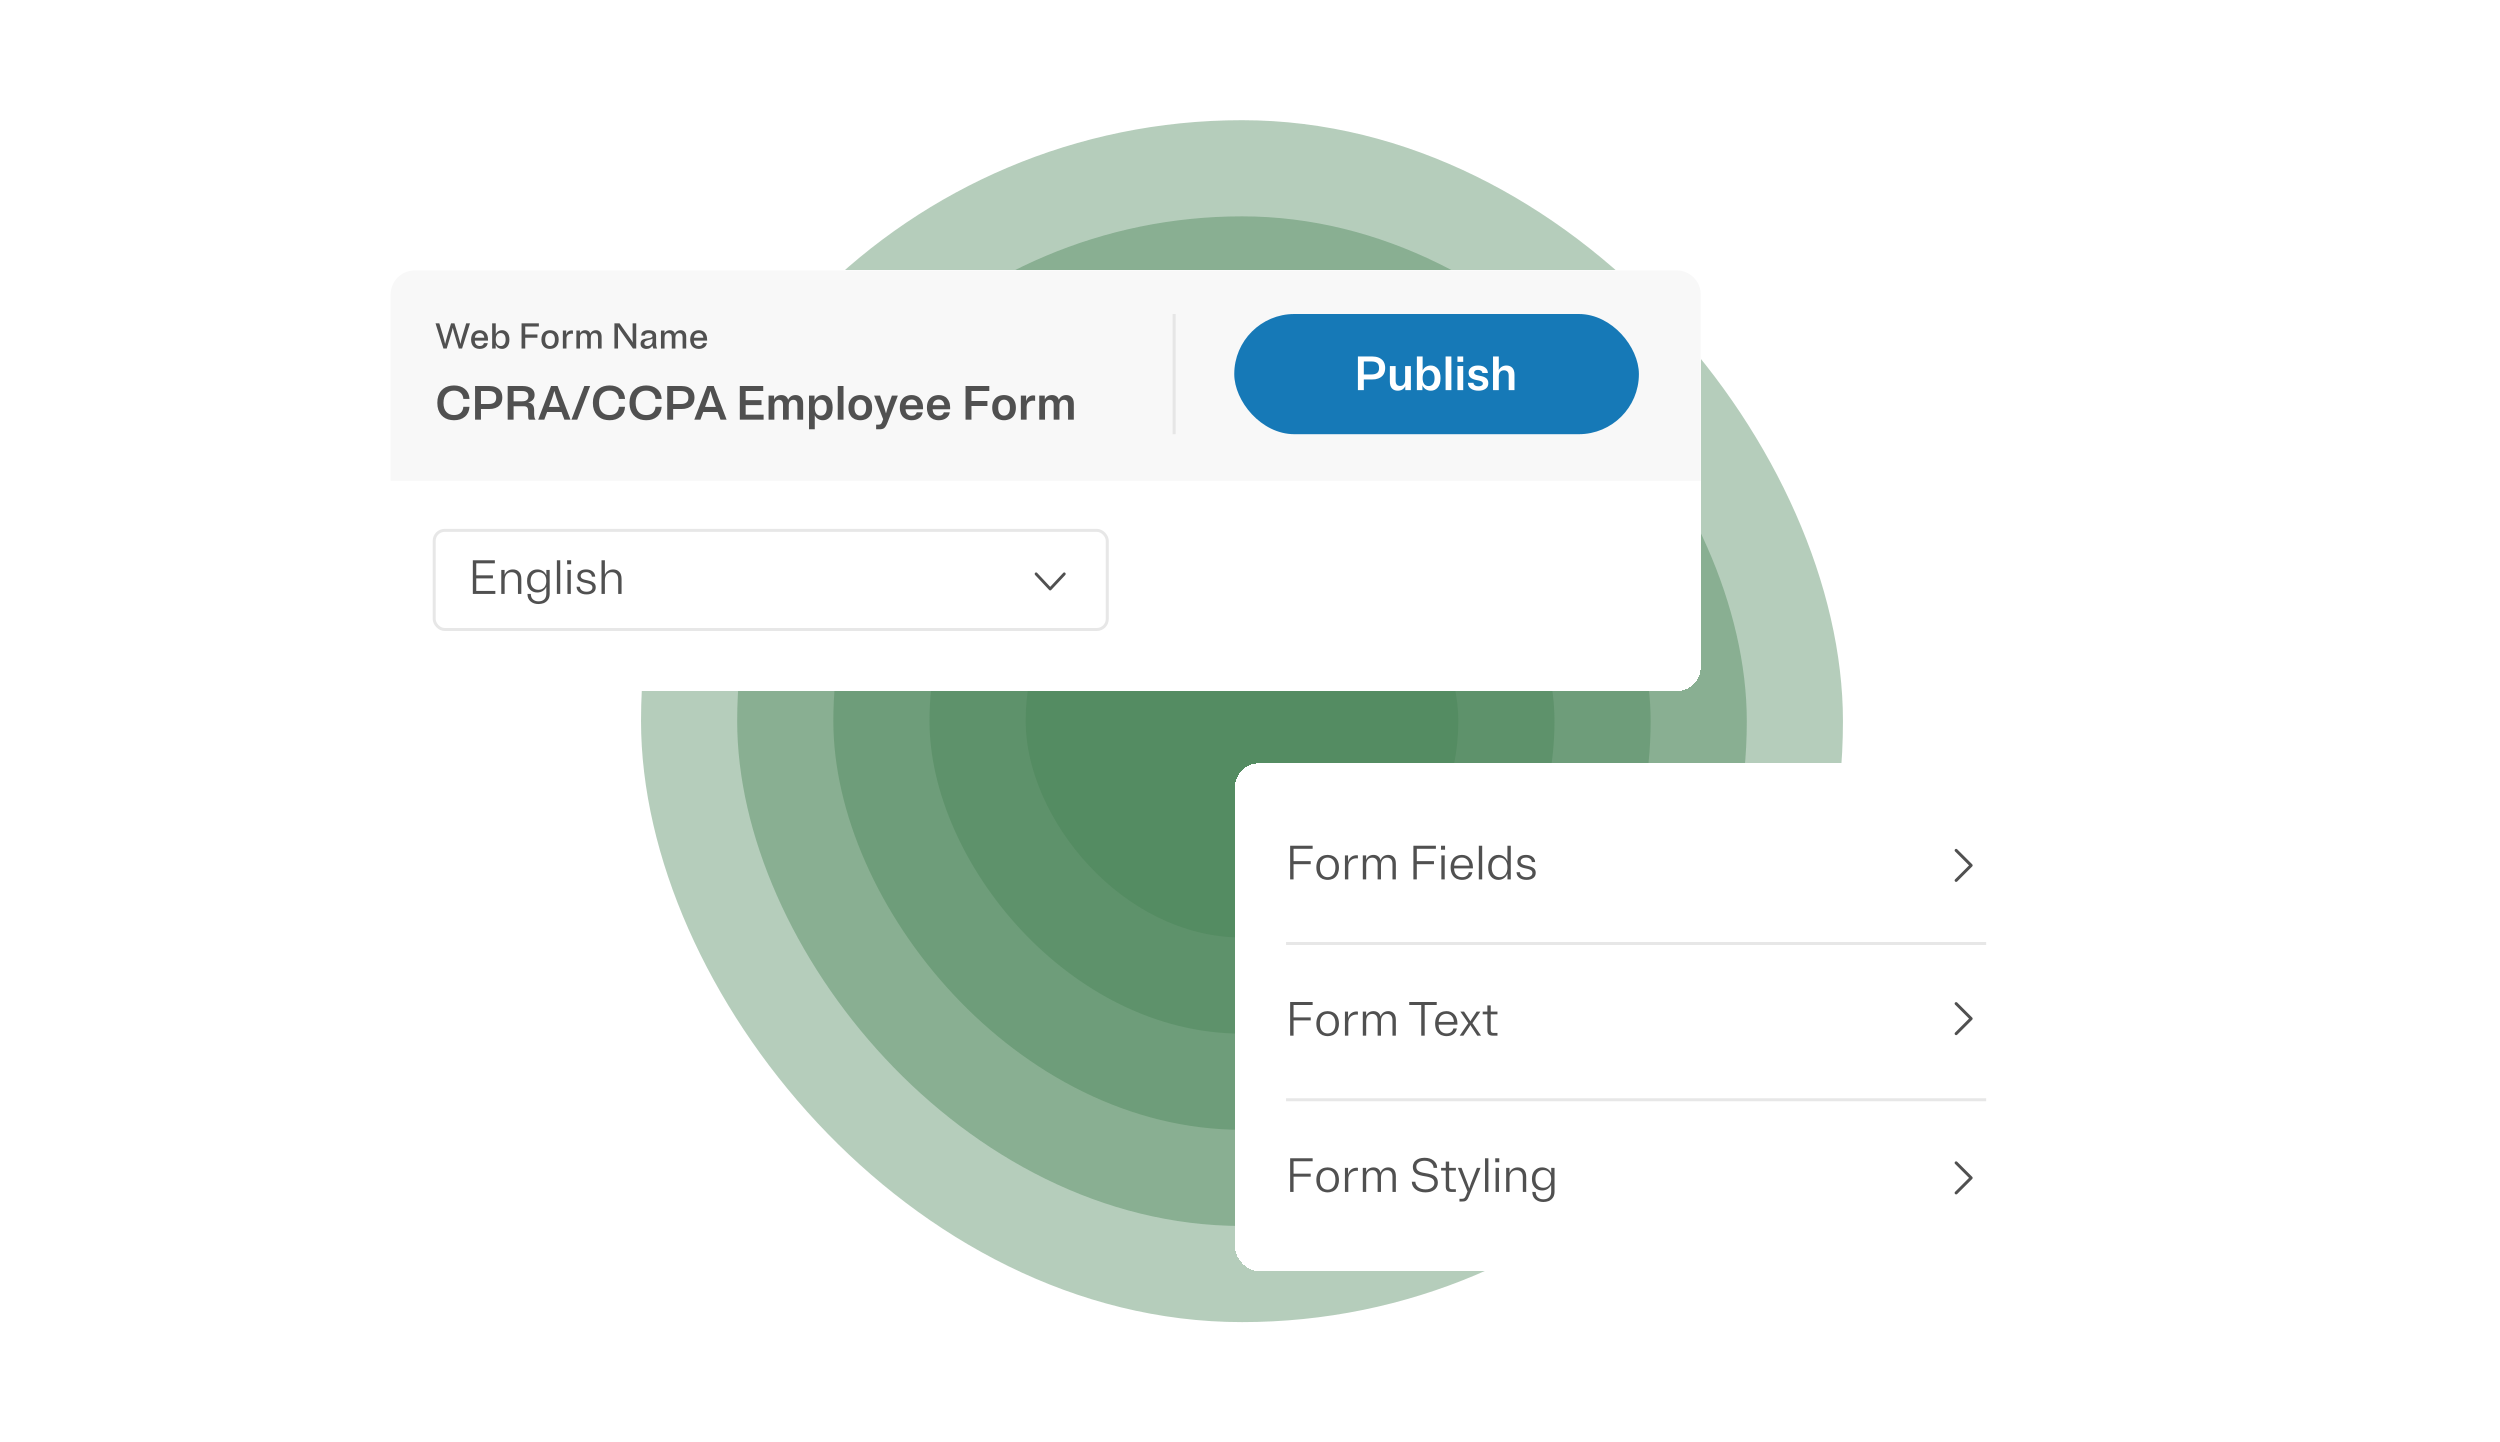 <svg width="624" height="360" viewBox="0 0 624 360" fill="none" xmlns="http://www.w3.org/2000/svg">
<g opacity="0.4">
<rect x="160" y="30" width="300" height="300" rx="150" fill="#468254"/>
</g>
<g opacity="0.4">
<rect x="184" y="54" width="252" height="252" rx="126" fill="#468254"/>
</g>
<g opacity="0.4">
<rect x="208" y="78" width="204" height="204" rx="102" fill="#468254"/>
</g>
<g opacity="0.4">
<rect x="232" y="102" width="156" height="156" rx="78" fill="#468254"/>
</g>
<g opacity="0.4">
<rect x="256" y="126" width="108" height="108" rx="54" fill="#468254"/>
</g>
<g filter="url(#filter0_d_1906_129845)">
<rect x="308.25" y="178.5" width="200.25" height="126.75" rx="6" fill="white" shape-rendering="crispEdges"/>
<path d="M322.02 207.5H322.872V203.696H327.156V202.94H322.872V199.856H327.636V199.1H322.02V207.5ZM331.38 207.62C331.612 207.62 331.836 207.596 332.052 207.548C332.268 207.508 332.468 207.448 332.652 207.368C332.844 207.28 333.02 207.172 333.18 207.044C333.34 206.916 333.48 206.768 333.6 206.6C333.728 206.432 333.836 206.244 333.924 206.036C334.012 205.82 334.08 205.584 334.128 205.328C334.176 205.072 334.2 204.796 334.2 204.5C334.2 204.204 334.176 203.928 334.128 203.672C334.08 203.416 334.012 203.184 333.924 202.976C333.836 202.76 333.728 202.568 333.6 202.4C333.48 202.232 333.34 202.084 333.18 201.956C333.02 201.828 332.844 201.724 332.652 201.644C332.468 201.556 332.268 201.492 332.052 201.452C331.836 201.404 331.612 201.38 331.38 201.38C331.148 201.38 330.924 201.404 330.708 201.452C330.492 201.492 330.288 201.556 330.096 201.644C329.912 201.724 329.74 201.828 329.58 201.956C329.42 202.084 329.276 202.232 329.148 202.4C329.028 202.568 328.924 202.76 328.836 202.976C328.748 203.184 328.68 203.416 328.632 203.672C328.584 203.928 328.56 204.204 328.56 204.5C328.56 204.796 328.584 205.072 328.632 205.328C328.68 205.584 328.748 205.82 328.836 206.036C328.924 206.244 329.028 206.432 329.148 206.6C329.276 206.768 329.42 206.916 329.58 207.044C329.74 207.172 329.912 207.28 330.096 207.368C330.288 207.448 330.492 207.508 330.708 207.548C330.924 207.596 331.148 207.62 331.38 207.62ZM331.38 206.948C330.812 206.948 330.348 206.744 329.988 206.336C329.628 205.92 329.448 205.308 329.448 204.5C329.448 203.692 329.628 203.084 329.988 202.676C330.348 202.26 330.812 202.052 331.38 202.052C331.956 202.052 332.424 202.26 332.784 202.676C333.144 203.084 333.324 203.692 333.324 204.5C333.324 205.308 333.144 205.92 332.784 206.336C332.424 206.744 331.956 206.948 331.38 206.948ZM336.473 201.5H335.693V207.5H336.533V204.416C336.533 203.672 336.729 203.124 337.121 202.772C337.513 202.412 338.005 202.232 338.597 202.232C338.661 202.232 338.721 202.236 338.777 202.244C338.833 202.252 338.885 202.26 338.933 202.268V201.5C338.885 201.492 338.833 201.484 338.777 201.476C338.729 201.468 338.673 201.464 338.609 201.464C338.105 201.464 337.661 201.604 337.277 201.884C336.893 202.156 336.625 202.584 336.473 203.168V201.5ZM340.986 201.5H340.158V207.5H340.998V203.936C340.998 203.328 341.134 202.868 341.406 202.556C341.686 202.236 342.054 202.076 342.51 202.076C342.934 202.076 343.262 202.208 343.494 202.472C343.734 202.736 343.854 203.136 343.854 203.672V207.5H344.694V203.936C344.694 203.328 344.83 202.868 345.102 202.556C345.382 202.236 345.75 202.076 346.206 202.076C346.63 202.076 346.962 202.208 347.202 202.472C347.442 202.736 347.562 203.136 347.562 203.672V207.5H348.402V203.576C348.402 202.832 348.226 202.28 347.874 201.92C347.522 201.56 347.07 201.38 346.518 201.38C346.062 201.38 345.662 201.496 345.318 201.728C344.982 201.952 344.738 202.28 344.586 202.712C344.466 202.264 344.25 201.932 343.938 201.716C343.634 201.492 343.266 201.38 342.834 201.38C342.402 201.38 342.026 201.484 341.706 201.692C341.386 201.892 341.146 202.188 340.986 202.58V201.5ZM352.782 207.5H353.634V203.696H357.918V202.94H353.634V199.856H358.398V199.1H352.782V207.5ZM360.687 199.1H359.679V200.096H360.687V199.1ZM360.603 201.5H359.763V207.5H360.603V201.5ZM367.5 205.7H366.624C366.544 206.076 366.36 206.38 366.072 206.612C365.784 206.836 365.4 206.948 364.92 206.948C364.36 206.948 363.892 206.764 363.516 206.396C363.148 206.028 362.956 205.48 362.94 204.752H367.644V204.5C367.644 204.244 367.624 204.004 367.584 203.78C367.552 203.556 367.5 203.348 367.428 203.156C367.364 202.956 367.284 202.776 367.188 202.616C367.092 202.456 366.98 202.312 366.852 202.184C366.732 202.048 366.6 201.932 366.456 201.836C366.312 201.732 366.156 201.648 365.988 201.584C365.82 201.512 365.644 201.46 365.46 201.428C365.284 201.396 365.096 201.38 364.896 201.38C364.664 201.38 364.44 201.404 364.224 201.452C364.008 201.492 363.804 201.556 363.612 201.644C363.428 201.724 363.256 201.828 363.096 201.956C362.936 202.076 362.792 202.224 362.664 202.4C362.544 202.568 362.44 202.756 362.352 202.964C362.264 203.172 362.196 203.404 362.148 203.66C362.1 203.916 362.076 204.192 362.076 204.488C362.076 204.784 362.1 205.06 362.148 205.316C362.196 205.572 362.264 205.808 362.352 206.024C362.44 206.232 362.548 206.424 362.676 206.6C362.804 206.768 362.948 206.916 363.108 207.044C363.268 207.172 363.444 207.28 363.636 207.368C363.828 207.448 364.032 207.508 364.248 207.548C364.464 207.596 364.688 207.62 364.92 207.62C365.608 207.62 366.184 207.452 366.648 207.116C367.112 206.772 367.396 206.3 367.5 205.7ZM364.896 202.052C365.416 202.052 365.848 202.228 366.192 202.58C366.536 202.924 366.728 203.42 366.768 204.068H362.952C363 203.396 363.2 202.892 363.552 202.556C363.912 202.22 364.36 202.052 364.896 202.052ZM369.955 199.1H369.115V207.5H369.955V199.1ZM376.264 207.5H377.092V199.1H376.252V202.928C376.052 202.424 375.752 202.04 375.352 201.776C374.952 201.512 374.5 201.38 373.996 201.38C373.26 201.38 372.652 201.652 372.172 202.196C371.692 202.732 371.452 203.5 371.452 204.5C371.452 205.5 371.692 206.272 372.172 206.816C372.652 207.352 373.26 207.62 373.996 207.62C374.508 207.62 374.964 207.484 375.364 207.212C375.764 206.94 376.064 206.552 376.264 206.048V207.5ZM374.284 202.052C374.86 202.052 375.332 202.264 375.7 202.688C376.068 203.104 376.252 203.708 376.252 204.5C376.252 205.292 376.068 205.9 375.7 206.324C375.332 206.74 374.86 206.948 374.284 206.948C373.708 206.948 373.236 206.74 372.868 206.324C372.508 205.9 372.328 205.292 372.328 204.5C372.328 203.708 372.508 203.104 372.868 202.688C373.236 202.264 373.708 202.052 374.284 202.052ZM378.744 203.048C378.744 203.184 378.756 203.312 378.78 203.432C378.804 203.544 378.84 203.648 378.888 203.744C378.936 203.832 378.992 203.916 379.056 203.996C379.12 204.068 379.192 204.136 379.272 204.2C379.352 204.256 379.436 204.308 379.524 204.356C379.62 204.404 379.716 204.448 379.812 204.488C379.916 204.528 380.02 204.564 380.124 204.596C380.228 204.62 380.336 204.648 380.448 204.68C380.56 204.704 380.672 204.728 380.784 204.752C380.896 204.776 381.004 204.8 381.108 204.824C381.212 204.848 381.312 204.872 381.408 204.896C381.512 204.92 381.608 204.952 381.696 204.992C381.792 205.024 381.88 205.06 381.96 205.1C382.04 205.14 382.112 205.184 382.176 205.232C382.24 205.28 382.296 205.34 382.344 205.412C382.392 205.476 382.428 205.548 382.452 205.628C382.476 205.708 382.488 205.796 382.488 205.892C382.488 206.212 382.356 206.468 382.092 206.66C381.836 206.852 381.48 206.948 381.024 206.948C380.536 206.948 380.14 206.832 379.836 206.6C379.54 206.368 379.384 206.068 379.368 205.7H378.528C378.536 206.276 378.768 206.74 379.224 207.092C379.688 207.444 380.288 207.62 381.024 207.62C381.704 207.62 382.256 207.468 382.68 207.164C383.104 206.86 383.316 206.424 383.316 205.856C383.316 205.712 383.304 205.584 383.28 205.472C383.256 205.352 383.22 205.244 383.172 205.148C383.124 205.052 383.068 204.968 383.004 204.896C382.94 204.816 382.868 204.744 382.788 204.68C382.708 204.616 382.62 204.56 382.524 204.512C382.436 204.456 382.34 204.412 382.236 204.38C382.14 204.34 382.036 204.304 381.924 204.272C381.82 204.24 381.712 204.212 381.6 204.188C381.496 204.156 381.388 204.128 381.276 204.104C381.164 204.08 381.052 204.056 380.94 204.032C380.836 204.008 380.732 203.984 380.628 203.96C380.532 203.936 380.436 203.908 380.34 203.876C380.252 203.844 380.168 203.808 380.088 203.768C380.008 203.728 379.936 203.684 379.872 203.636C379.808 203.588 379.752 203.536 379.704 203.48C379.656 203.416 379.62 203.348 379.596 203.276C379.572 203.196 379.56 203.108 379.56 203.012C379.56 202.716 379.684 202.484 379.932 202.316C380.18 202.14 380.5 202.052 380.892 202.052C381.324 202.052 381.668 202.156 381.924 202.364C382.188 202.572 382.328 202.844 382.344 203.18H383.172C383.164 202.644 382.952 202.212 382.536 201.884C382.12 201.548 381.572 201.38 380.892 201.38C380.26 201.38 379.744 201.528 379.344 201.824C378.944 202.112 378.744 202.52 378.744 203.048Z" fill="#505050"/>
<path d="M322.02 246.5H322.872V242.696H327.156V241.94H322.872V238.856H327.636V238.1H322.02V246.5ZM331.38 246.62C331.612 246.62 331.836 246.596 332.052 246.548C332.268 246.508 332.468 246.448 332.652 246.368C332.844 246.28 333.02 246.172 333.18 246.044C333.34 245.916 333.48 245.768 333.6 245.6C333.728 245.432 333.836 245.244 333.924 245.036C334.012 244.82 334.08 244.584 334.128 244.328C334.176 244.072 334.2 243.796 334.2 243.5C334.2 243.204 334.176 242.928 334.128 242.672C334.08 242.416 334.012 242.184 333.924 241.976C333.836 241.76 333.728 241.568 333.6 241.4C333.48 241.232 333.34 241.084 333.18 240.956C333.02 240.828 332.844 240.724 332.652 240.644C332.468 240.556 332.268 240.492 332.052 240.452C331.836 240.404 331.612 240.38 331.38 240.38C331.148 240.38 330.924 240.404 330.708 240.452C330.492 240.492 330.288 240.556 330.096 240.644C329.912 240.724 329.74 240.828 329.58 240.956C329.42 241.084 329.276 241.232 329.148 241.4C329.028 241.568 328.924 241.76 328.836 241.976C328.748 242.184 328.68 242.416 328.632 242.672C328.584 242.928 328.56 243.204 328.56 243.5C328.56 243.796 328.584 244.072 328.632 244.328C328.68 244.584 328.748 244.82 328.836 245.036C328.924 245.244 329.028 245.432 329.148 245.6C329.276 245.768 329.42 245.916 329.58 246.044C329.74 246.172 329.912 246.28 330.096 246.368C330.288 246.448 330.492 246.508 330.708 246.548C330.924 246.596 331.148 246.62 331.38 246.62ZM331.38 245.948C330.812 245.948 330.348 245.744 329.988 245.336C329.628 244.92 329.448 244.308 329.448 243.5C329.448 242.692 329.628 242.084 329.988 241.676C330.348 241.26 330.812 241.052 331.38 241.052C331.956 241.052 332.424 241.26 332.784 241.676C333.144 242.084 333.324 242.692 333.324 243.5C333.324 244.308 333.144 244.92 332.784 245.336C332.424 245.744 331.956 245.948 331.38 245.948ZM336.473 240.5H335.693V246.5H336.533V243.416C336.533 242.672 336.729 242.124 337.121 241.772C337.513 241.412 338.005 241.232 338.597 241.232C338.661 241.232 338.721 241.236 338.777 241.244C338.833 241.252 338.885 241.26 338.933 241.268V240.5C338.885 240.492 338.833 240.484 338.777 240.476C338.729 240.468 338.673 240.464 338.609 240.464C338.105 240.464 337.661 240.604 337.277 240.884C336.893 241.156 336.625 241.584 336.473 242.168V240.5ZM340.986 240.5H340.158V246.5H340.998V242.936C340.998 242.328 341.134 241.868 341.406 241.556C341.686 241.236 342.054 241.076 342.51 241.076C342.934 241.076 343.262 241.208 343.494 241.472C343.734 241.736 343.854 242.136 343.854 242.672V246.5H344.694V242.936C344.694 242.328 344.83 241.868 345.102 241.556C345.382 241.236 345.75 241.076 346.206 241.076C346.63 241.076 346.962 241.208 347.202 241.472C347.442 241.736 347.562 242.136 347.562 242.672V246.5H348.402V242.576C348.402 241.832 348.226 241.28 347.874 240.92C347.522 240.56 347.07 240.38 346.518 240.38C346.062 240.38 345.662 240.496 345.318 240.728C344.982 240.952 344.738 241.28 344.586 241.712C344.466 241.264 344.25 240.932 343.938 240.716C343.634 240.492 343.266 240.38 342.834 240.38C342.402 240.38 342.026 240.484 341.706 240.692C341.386 240.892 341.146 241.188 340.986 241.58V240.5ZM351.743 238.1V238.856H354.743V246.5H355.607V238.856H358.607V238.1H351.743ZM363.633 244.7H362.757C362.677 245.076 362.493 245.38 362.205 245.612C361.917 245.836 361.533 245.948 361.053 245.948C360.493 245.948 360.025 245.764 359.649 245.396C359.281 245.028 359.089 244.48 359.073 243.752H363.777V243.5C363.777 243.244 363.757 243.004 363.717 242.78C363.685 242.556 363.633 242.348 363.561 242.156C363.497 241.956 363.417 241.776 363.321 241.616C363.225 241.456 363.113 241.312 362.985 241.184C362.865 241.048 362.733 240.932 362.589 240.836C362.445 240.732 362.289 240.648 362.121 240.584C361.953 240.512 361.777 240.46 361.593 240.428C361.417 240.396 361.229 240.38 361.029 240.38C360.797 240.38 360.573 240.404 360.357 240.452C360.141 240.492 359.937 240.556 359.745 240.644C359.561 240.724 359.389 240.828 359.229 240.956C359.069 241.076 358.925 241.224 358.797 241.4C358.677 241.568 358.573 241.756 358.485 241.964C358.397 242.172 358.329 242.404 358.281 242.66C358.233 242.916 358.209 243.192 358.209 243.488C358.209 243.784 358.233 244.06 358.281 244.316C358.329 244.572 358.397 244.808 358.485 245.024C358.573 245.232 358.681 245.424 358.809 245.6C358.937 245.768 359.081 245.916 359.241 246.044C359.401 246.172 359.577 246.28 359.769 246.368C359.961 246.448 360.165 246.508 360.381 246.548C360.597 246.596 360.821 246.62 361.053 246.62C361.741 246.62 362.317 246.452 362.781 246.116C363.245 245.772 363.529 245.3 363.633 244.7ZM361.029 241.052C361.549 241.052 361.981 241.228 362.325 241.58C362.669 241.924 362.861 242.42 362.901 243.068H359.085C359.133 242.396 359.333 241.892 359.685 241.556C360.045 241.22 360.493 241.052 361.029 241.052ZM369.669 246.5L367.521 243.38L369.501 240.5H368.565L367.905 241.508C367.753 241.732 367.597 241.968 367.437 242.216C367.285 242.456 367.141 242.688 367.005 242.912C366.869 242.688 366.721 242.456 366.561 242.216C366.409 241.968 366.257 241.732 366.105 241.508L365.433 240.5H364.509L366.489 243.38L364.341 246.5H365.265L366.141 245.192C366.285 244.976 366.433 244.752 366.585 244.52C366.737 244.288 366.877 244.064 367.005 243.848C367.133 244.064 367.273 244.288 367.425 244.52C367.577 244.744 367.725 244.968 367.869 245.192L368.733 246.5H369.669ZM372.086 245.012V241.172H373.766V240.5H372.086V238.94H371.246V240.5H370.082V241.172H371.246V245.144C371.246 245.648 371.362 246 371.594 246.2C371.826 246.4 372.158 246.5 372.59 246.5H373.766V245.828H372.818C372.57 245.828 372.386 245.772 372.266 245.66C372.146 245.54 372.086 245.324 372.086 245.012Z" fill="#505050"/>
<path d="M322.02 285.5H322.872V281.696H327.156V280.94H322.872V277.856H327.636V277.1H322.02V285.5ZM331.38 285.62C331.612 285.62 331.836 285.596 332.052 285.548C332.268 285.508 332.468 285.448 332.652 285.368C332.844 285.28 333.02 285.172 333.18 285.044C333.34 284.916 333.48 284.768 333.6 284.6C333.728 284.432 333.836 284.244 333.924 284.036C334.012 283.82 334.08 283.584 334.128 283.328C334.176 283.072 334.2 282.796 334.2 282.5C334.2 282.204 334.176 281.928 334.128 281.672C334.08 281.416 334.012 281.184 333.924 280.976C333.836 280.76 333.728 280.568 333.6 280.4C333.48 280.232 333.34 280.084 333.18 279.956C333.02 279.828 332.844 279.724 332.652 279.644C332.468 279.556 332.268 279.492 332.052 279.452C331.836 279.404 331.612 279.38 331.38 279.38C331.148 279.38 330.924 279.404 330.708 279.452C330.492 279.492 330.288 279.556 330.096 279.644C329.912 279.724 329.74 279.828 329.58 279.956C329.42 280.084 329.276 280.232 329.148 280.4C329.028 280.568 328.924 280.76 328.836 280.976C328.748 281.184 328.68 281.416 328.632 281.672C328.584 281.928 328.56 282.204 328.56 282.5C328.56 282.796 328.584 283.072 328.632 283.328C328.68 283.584 328.748 283.82 328.836 284.036C328.924 284.244 329.028 284.432 329.148 284.6C329.276 284.768 329.42 284.916 329.58 285.044C329.74 285.172 329.912 285.28 330.096 285.368C330.288 285.448 330.492 285.508 330.708 285.548C330.924 285.596 331.148 285.62 331.38 285.62ZM331.38 284.948C330.812 284.948 330.348 284.744 329.988 284.336C329.628 283.92 329.448 283.308 329.448 282.5C329.448 281.692 329.628 281.084 329.988 280.676C330.348 280.26 330.812 280.052 331.38 280.052C331.956 280.052 332.424 280.26 332.784 280.676C333.144 281.084 333.324 281.692 333.324 282.5C333.324 283.308 333.144 283.92 332.784 284.336C332.424 284.744 331.956 284.948 331.38 284.948ZM336.473 279.5H335.693V285.5H336.533V282.416C336.533 281.672 336.729 281.124 337.121 280.772C337.513 280.412 338.005 280.232 338.597 280.232C338.661 280.232 338.721 280.236 338.777 280.244C338.833 280.252 338.885 280.26 338.933 280.268V279.5C338.885 279.492 338.833 279.484 338.777 279.476C338.729 279.468 338.673 279.464 338.609 279.464C338.105 279.464 337.661 279.604 337.277 279.884C336.893 280.156 336.625 280.584 336.473 281.168V279.5ZM340.986 279.5H340.158V285.5H340.998V281.936C340.998 281.328 341.134 280.868 341.406 280.556C341.686 280.236 342.054 280.076 342.51 280.076C342.934 280.076 343.262 280.208 343.494 280.472C343.734 280.736 343.854 281.136 343.854 281.672V285.5H344.694V281.936C344.694 281.328 344.83 280.868 345.102 280.556C345.382 280.236 345.75 280.076 346.206 280.076C346.63 280.076 346.962 280.208 347.202 280.472C347.442 280.736 347.562 281.136 347.562 281.672V285.5H348.402V281.576C348.402 280.832 348.226 280.28 347.874 279.92C347.522 279.56 347.07 279.38 346.518 279.38C346.062 279.38 345.662 279.496 345.318 279.728C344.982 279.952 344.738 280.28 344.586 280.712C344.466 280.264 344.25 279.932 343.938 279.716C343.634 279.492 343.266 279.38 342.834 279.38C342.402 279.38 342.026 279.484 341.706 279.692C341.386 279.892 341.146 280.188 340.986 280.58V279.5ZM352.65 279.272C352.65 279.448 352.662 279.612 352.686 279.764C352.718 279.908 352.762 280.044 352.818 280.172C352.874 280.292 352.938 280.404 353.01 280.508C353.082 280.604 353.166 280.692 353.262 280.772C353.358 280.852 353.458 280.924 353.562 280.988C353.674 281.052 353.79 281.112 353.91 281.168C354.038 281.216 354.166 281.26 354.294 281.3C354.43 281.34 354.566 281.376 354.702 281.408C354.846 281.44 354.986 281.472 355.122 281.504C355.266 281.528 355.406 281.552 355.542 281.576C355.686 281.6 355.826 281.624 355.962 281.648C356.106 281.672 356.242 281.7 356.37 281.732C356.506 281.764 356.634 281.8 356.754 281.84C356.882 281.872 356.998 281.912 357.102 281.96C357.214 282 357.318 282.052 357.414 282.116C357.51 282.172 357.594 282.236 357.666 282.308C357.738 282.38 357.802 282.464 357.858 282.56C357.914 282.648 357.954 282.748 357.978 282.86C358.01 282.972 358.026 283.096 358.026 283.232C358.026 283.736 357.818 284.136 357.402 284.432C356.994 284.728 356.466 284.876 355.818 284.876C355.082 284.876 354.478 284.7 354.006 284.348C353.542 283.996 353.298 283.532 353.274 282.956H352.386C352.386 283.156 352.41 283.348 352.458 283.532C352.506 283.708 352.57 283.88 352.65 284.048C352.73 284.208 352.83 284.36 352.95 284.504C353.07 284.64 353.206 284.768 353.358 284.888C353.51 285 353.674 285.104 353.85 285.2C354.034 285.288 354.23 285.364 354.438 285.428C354.646 285.492 354.862 285.54 355.086 285.572C355.318 285.604 355.562 285.62 355.818 285.62C356.034 285.62 356.242 285.604 356.442 285.572C356.65 285.548 356.846 285.512 357.03 285.464C357.222 285.408 357.398 285.34 357.558 285.26C357.726 285.18 357.878 285.088 358.014 284.984C358.15 284.88 358.27 284.768 358.374 284.648C358.486 284.52 358.578 284.38 358.65 284.228C358.73 284.076 358.79 283.916 358.83 283.748C358.87 283.572 358.89 283.388 358.89 283.196C358.89 283.02 358.874 282.856 358.842 282.704C358.818 282.552 358.778 282.416 358.722 282.296C358.666 282.168 358.602 282.052 358.53 281.948C358.458 281.844 358.374 281.752 358.278 281.672C358.182 281.584 358.078 281.508 357.966 281.444C357.854 281.38 357.738 281.324 357.618 281.276C357.498 281.22 357.37 281.172 357.234 281.132C357.106 281.092 356.97 281.056 356.826 281.024C356.69 280.984 356.55 280.952 356.406 280.928C356.27 280.904 356.13 280.88 355.986 280.856C355.842 280.824 355.698 280.796 355.554 280.772C355.418 280.748 355.282 280.724 355.146 280.7C355.018 280.668 354.894 280.636 354.774 280.604C354.654 280.564 354.538 280.524 354.426 280.484C354.314 280.436 354.21 280.384 354.114 280.328C354.018 280.272 353.934 280.208 353.862 280.136C353.79 280.064 353.726 279.984 353.67 279.896C353.614 279.808 353.57 279.712 353.538 279.608C353.514 279.496 353.502 279.372 353.502 279.236C353.502 278.78 353.694 278.416 354.078 278.144C354.462 277.864 354.954 277.724 355.554 277.724C356.21 277.724 356.742 277.884 357.15 278.204C357.566 278.524 357.79 278.956 357.822 279.5H358.71C358.702 278.756 358.41 278.152 357.834 277.688C357.258 277.216 356.498 276.98 355.554 276.98C355.314 276.98 355.082 277 354.858 277.04C354.634 277.072 354.426 277.12 354.234 277.184C354.042 277.248 353.862 277.332 353.694 277.436C353.534 277.532 353.386 277.644 353.25 277.772C353.122 277.892 353.014 278.032 352.926 278.192C352.838 278.344 352.77 278.512 352.722 278.696C352.674 278.872 352.65 279.064 352.65 279.272ZM361.704 284.012V280.172H363.384V279.5H361.704V277.94H360.864V279.5H359.7V280.172H360.864V284.144C360.864 284.648 360.98 285 361.212 285.2C361.444 285.4 361.776 285.5 362.208 285.5H363.384V284.828H362.436C362.188 284.828 362.004 284.772 361.884 284.66C361.764 284.54 361.704 284.324 361.704 284.012ZM367.832 281.6C367.608 282.16 367.404 282.68 367.22 283.16C367.044 283.64 366.876 284.128 366.716 284.624C366.556 284.128 366.384 283.64 366.2 283.16C366.024 282.68 365.824 282.16 365.6 281.6L364.796 279.5H363.896L366.296 285.404L365.936 286.328C365.792 286.696 365.648 286.936 365.504 287.048C365.368 287.168 365.132 287.228 364.796 287.228H364.28V287.9H364.868C364.98 287.9 365.084 287.896 365.18 287.888C365.284 287.888 365.376 287.88 365.456 287.864C365.544 287.848 365.62 287.828 365.684 287.804C365.756 287.78 365.824 287.748 365.888 287.708C365.952 287.668 366.012 287.62 366.068 287.564C366.124 287.516 366.176 287.456 366.224 287.384C366.28 287.32 366.332 287.244 366.38 287.156C366.428 287.068 366.476 286.968 366.524 286.856C366.572 286.752 366.624 286.632 366.68 286.496L369.536 279.5H368.636L367.832 281.6ZM371.502 277.1H370.662V285.5H371.502V277.1ZM374.222 277.1H373.214V278.096H374.222V277.1ZM374.138 279.5H373.298V285.5H374.138V279.5ZM376.763 279.5H375.935V285.5H376.775V282.116C376.775 281.444 376.931 280.936 377.243 280.592C377.563 280.248 377.987 280.076 378.515 280.076C379.011 280.076 379.399 280.224 379.679 280.52C379.959 280.808 380.099 281.252 380.099 281.852V285.5H380.939V281.756C380.939 280.956 380.743 280.36 380.351 279.968C379.967 279.576 379.467 279.38 378.851 279.38C378.363 279.38 377.935 279.496 377.567 279.728C377.207 279.96 376.939 280.296 376.763 280.736V279.5ZM384.917 285.14C385.421 285.14 385.873 285.016 386.273 284.768C386.673 284.52 386.973 284.168 387.173 283.712V285.464C387.173 286.08 386.997 286.548 386.645 286.868C386.293 287.188 385.821 287.348 385.229 287.348C384.645 287.348 384.177 287.184 383.825 286.856C383.481 286.536 383.309 286.084 383.309 285.5H382.469C382.469 286.292 382.725 286.908 383.237 287.348C383.757 287.796 384.421 288.02 385.229 288.02C385.461 288.02 385.681 288 385.889 287.96C386.105 287.928 386.305 287.876 386.489 287.804C386.681 287.732 386.853 287.64 387.005 287.528C387.165 287.424 387.305 287.3 387.425 287.156C387.553 287.02 387.661 286.864 387.749 286.688C387.837 286.52 387.901 286.332 387.941 286.124C387.989 285.924 388.013 285.704 388.013 285.464V279.5H387.185V280.832C386.985 280.368 386.685 280.012 386.285 279.764C385.885 279.508 385.429 279.38 384.917 279.38C384.181 279.38 383.573 279.632 383.093 280.136C382.613 280.632 382.373 281.34 382.373 282.26C382.373 283.18 382.613 283.892 383.093 284.396C383.573 284.892 384.181 285.14 384.917 285.14ZM385.205 284.468C384.629 284.468 384.157 284.28 383.789 283.904C383.429 283.528 383.249 282.98 383.249 282.26C383.249 281.54 383.429 280.992 383.789 280.616C384.157 280.24 384.629 280.052 385.205 280.052C385.781 280.052 386.253 280.24 386.621 280.616C386.989 280.992 387.173 281.54 387.173 282.26C387.173 282.98 386.989 283.528 386.621 283.904C386.253 284.28 385.781 284.468 385.205 284.468Z" fill="#505050"/>
<path d="M321 223.5H495.75" stroke="#E7E7E7" stroke-width="0.75"/>
<path d="M321 262.5H495.75" stroke="#E7E7E7" stroke-width="0.75"/>
<path fill-rule="evenodd" clip-rule="evenodd" d="M487.985 199.985C488.131 199.838 488.369 199.838 488.515 199.985L492.265 203.735C492.412 203.881 492.412 204.119 492.265 204.265L488.515 208.015C488.369 208.162 488.131 208.162 487.985 208.015C487.838 207.869 487.838 207.631 487.985 207.485L491.47 204L487.985 200.515C487.838 200.369 487.838 200.131 487.985 199.985Z" fill="#505050"/>
<path fill-rule="evenodd" clip-rule="evenodd" d="M487.985 238.235C488.131 238.088 488.369 238.088 488.515 238.235L492.265 241.985C492.412 242.131 492.412 242.369 492.265 242.515L488.515 246.265C488.369 246.412 488.131 246.412 487.985 246.265C487.838 246.119 487.838 245.881 487.985 245.735L491.47 242.25L487.985 238.765C487.838 238.619 487.838 238.381 487.985 238.235Z" fill="#505050"/>
<path fill-rule="evenodd" clip-rule="evenodd" d="M487.985 277.985C488.131 277.838 488.369 277.838 488.515 277.985L492.265 281.735C492.412 281.881 492.412 282.119 492.265 282.265L488.515 286.015C488.369 286.162 488.131 286.162 487.985 286.015C487.838 285.869 487.838 285.631 487.985 285.485L491.47 282L487.985 278.515C487.838 278.369 487.838 278.131 487.985 277.985Z" fill="#505050"/>
</g>
<g filter="url(#filter1_d_1906_129845)">
<rect x="97.5" y="55.5" width="327" height="105" rx="6" fill="white" shape-rendering="crispEdges"/>
<path d="M118.02 136.25H123.636V135.494H118.872V132.362H123.036V131.606H118.872V128.606H123.516V127.85H118.02V136.25ZM125.947 130.25H125.119V136.25H125.959V132.866C125.959 132.194 126.115 131.686 126.427 131.342C126.747 130.998 127.171 130.826 127.699 130.826C128.195 130.826 128.583 130.974 128.863 131.27C129.143 131.558 129.283 132.002 129.283 132.602V136.25H130.123V132.506C130.123 131.706 129.927 131.11 129.535 130.718C129.151 130.326 128.651 130.13 128.035 130.13C127.547 130.13 127.119 130.246 126.751 130.478C126.391 130.71 126.123 131.046 125.947 131.486V130.25ZM134.101 135.89C134.605 135.89 135.057 135.766 135.457 135.518C135.857 135.27 136.157 134.918 136.357 134.462V136.214C136.357 136.83 136.181 137.298 135.829 137.618C135.477 137.938 135.005 138.098 134.413 138.098C133.829 138.098 133.361 137.934 133.009 137.606C132.665 137.286 132.493 136.834 132.493 136.25H131.653C131.653 137.042 131.909 137.658 132.421 138.098C132.941 138.546 133.605 138.77 134.413 138.77C134.645 138.77 134.865 138.75 135.073 138.71C135.289 138.678 135.489 138.626 135.673 138.554C135.865 138.482 136.037 138.39 136.189 138.278C136.349 138.174 136.489 138.05 136.609 137.906C136.737 137.77 136.845 137.614 136.933 137.438C137.021 137.27 137.085 137.082 137.125 136.874C137.173 136.674 137.197 136.454 137.197 136.214V130.25H136.369V131.582C136.169 131.118 135.869 130.762 135.469 130.514C135.069 130.258 134.613 130.13 134.101 130.13C133.365 130.13 132.757 130.382 132.277 130.886C131.797 131.382 131.557 132.09 131.557 133.01C131.557 133.93 131.797 134.642 132.277 135.146C132.757 135.642 133.365 135.89 134.101 135.89ZM134.389 135.218C133.813 135.218 133.341 135.03 132.973 134.654C132.613 134.278 132.433 133.73 132.433 133.01C132.433 132.29 132.613 131.742 132.973 131.366C133.341 130.99 133.813 130.802 134.389 130.802C134.965 130.802 135.437 130.99 135.805 131.366C136.173 131.742 136.357 132.29 136.357 133.01C136.357 133.73 136.173 134.278 135.805 134.654C135.437 135.03 134.965 135.218 134.389 135.218ZM139.834 127.85H138.994V136.25H139.834V127.85ZM142.554 127.85H141.546V128.846H142.554V127.85ZM142.47 130.25H141.63V136.25H142.47V130.25ZM144.123 131.798C144.123 131.934 144.135 132.062 144.159 132.182C144.183 132.294 144.219 132.398 144.267 132.494C144.315 132.582 144.371 132.666 144.435 132.746C144.499 132.818 144.571 132.886 144.651 132.95C144.731 133.006 144.815 133.058 144.903 133.106C144.999 133.154 145.095 133.198 145.191 133.238C145.295 133.278 145.399 133.314 145.503 133.346C145.607 133.37 145.715 133.398 145.827 133.43C145.939 133.454 146.051 133.478 146.163 133.502C146.275 133.526 146.383 133.55 146.487 133.574C146.591 133.598 146.691 133.622 146.787 133.646C146.891 133.67 146.987 133.702 147.075 133.742C147.171 133.774 147.259 133.81 147.339 133.85C147.419 133.89 147.491 133.934 147.555 133.982C147.619 134.03 147.675 134.09 147.723 134.162C147.771 134.226 147.807 134.298 147.831 134.378C147.855 134.458 147.867 134.546 147.867 134.642C147.867 134.962 147.735 135.218 147.471 135.41C147.215 135.602 146.859 135.698 146.403 135.698C145.915 135.698 145.519 135.582 145.215 135.35C144.919 135.118 144.763 134.818 144.747 134.45H143.907C143.915 135.026 144.147 135.49 144.603 135.842C145.067 136.194 145.667 136.37 146.403 136.37C147.083 136.37 147.635 136.218 148.059 135.914C148.483 135.61 148.695 135.174 148.695 134.606C148.695 134.462 148.683 134.334 148.659 134.222C148.635 134.102 148.599 133.994 148.551 133.898C148.503 133.802 148.447 133.718 148.383 133.646C148.319 133.566 148.247 133.494 148.167 133.43C148.087 133.366 147.999 133.31 147.903 133.262C147.815 133.206 147.719 133.162 147.615 133.13C147.519 133.09 147.415 133.054 147.303 133.022C147.199 132.99 147.091 132.962 146.979 132.938C146.875 132.906 146.767 132.878 146.655 132.854C146.543 132.83 146.431 132.806 146.319 132.782C146.215 132.758 146.111 132.734 146.007 132.71C145.911 132.686 145.815 132.658 145.719 132.626C145.631 132.594 145.547 132.558 145.467 132.518C145.387 132.478 145.315 132.434 145.251 132.386C145.187 132.338 145.131 132.286 145.083 132.23C145.035 132.166 144.999 132.098 144.975 132.026C144.951 131.946 144.939 131.858 144.939 131.762C144.939 131.466 145.063 131.234 145.311 131.066C145.559 130.89 145.879 130.802 146.271 130.802C146.703 130.802 147.047 130.906 147.303 131.114C147.567 131.322 147.707 131.594 147.723 131.93H148.551C148.543 131.394 148.331 130.962 147.915 130.634C147.499 130.298 146.951 130.13 146.271 130.13C145.639 130.13 145.123 130.278 144.723 130.574C144.323 130.862 144.123 131.27 144.123 131.798ZM155.142 132.506C155.142 131.706 154.946 131.11 154.554 130.718C154.17 130.326 153.67 130.13 153.054 130.13C152.574 130.13 152.15 130.246 151.782 130.478C151.422 130.702 151.154 131.03 150.978 131.462V127.85H150.138V136.25H150.978V132.866C150.978 132.194 151.134 131.686 151.446 131.342C151.766 130.998 152.19 130.826 152.718 130.826C153.214 130.826 153.602 130.974 153.882 131.27C154.162 131.558 154.302 132.002 154.302 132.602V136.25H155.142V132.506Z" fill="#505050"/>
<path fill-rule="evenodd" clip-rule="evenodd" d="M265.889 130.985C266.027 131.131 266.027 131.369 265.889 131.515L262.374 135.265C262.236 135.412 262.014 135.412 261.876 135.265L258.361 131.515C258.223 131.369 258.223 131.131 258.361 130.985C258.498 130.838 258.721 130.838 258.858 130.985L262.125 134.47L265.392 130.985C265.529 130.838 265.752 130.838 265.889 130.985Z" fill="#505050"/>
<rect x="108.375" y="120.375" width="168" height="24.75" rx="2.625" stroke="#E7E7E7" stroke-width="0.75"/>
<path d="M97.5 108L97.5 61.5C97.5 58.186 100.186 55.5 103.5 55.5L418.5 55.5C421.814 55.5 424.5 58.186 424.5 61.5L424.5 108L97.5 108Z" fill="#F8F8F8"/>
<path d="M108.705 68.7L110.685 75H111.495L112.449 71.841C112.575 71.427 112.68 71.07 112.764 70.77C112.848 70.464 112.929 70.149 113.007 69.825C113.085 70.149 113.166 70.464 113.25 70.77C113.334 71.07 113.439 71.427 113.565 71.841L114.519 75H115.329L117.309 68.7H116.364L115.419 71.859C115.299 72.267 115.2 72.624 115.122 72.93C115.044 73.236 114.975 73.542 114.915 73.848C114.837 73.542 114.759 73.236 114.681 72.93C114.603 72.618 114.504 72.261 114.384 71.859L113.43 68.7H112.584L111.63 71.859C111.51 72.261 111.411 72.618 111.333 72.93C111.255 73.236 111.177 73.542 111.099 73.848C111.039 73.542 110.97 73.236 110.892 72.93C110.814 72.624 110.715 72.267 110.595 71.859L109.65 68.7H108.705ZM121.729 73.65H120.784C120.742 73.854 120.637 74.025 120.469 74.163C120.301 74.301 120.058 74.37 119.74 74.37C119.386 74.37 119.095 74.259 118.867 74.037C118.645 73.809 118.525 73.47 118.507 73.02H121.81V72.75C121.81 72.528 121.792 72.321 121.756 72.129C121.72 71.937 121.669 71.763 121.603 71.607C121.543 71.445 121.465 71.301 121.369 71.175C121.279 71.049 121.174 70.938 121.054 70.842C120.934 70.746 120.805 70.668 120.667 70.608C120.529 70.542 120.382 70.494 120.226 70.464C120.07 70.428 119.908 70.41 119.74 70.41C119.56 70.41 119.386 70.428 119.218 70.464C119.056 70.494 118.903 70.542 118.759 70.608C118.615 70.668 118.48 70.746 118.354 70.842C118.234 70.932 118.126 71.043 118.03 71.175C117.934 71.301 117.853 71.445 117.787 71.607C117.721 71.763 117.67 71.937 117.634 72.129C117.598 72.321 117.58 72.528 117.58 72.75C117.58 72.972 117.598 73.179 117.634 73.371C117.67 73.563 117.721 73.74 117.787 73.902C117.853 74.058 117.934 74.202 118.03 74.334C118.126 74.46 118.234 74.571 118.354 74.667C118.48 74.757 118.615 74.835 118.759 74.901C118.903 74.961 119.056 75.006 119.218 75.036C119.386 75.072 119.56 75.09 119.74 75.09C120.28 75.09 120.73 74.961 121.09 74.703C121.456 74.445 121.669 74.094 121.729 73.65ZM119.74 71.13C120.046 71.13 120.301 71.229 120.505 71.427C120.715 71.625 120.838 71.916 120.874 72.3H118.525C118.567 71.916 118.696 71.625 118.912 71.427C119.134 71.229 119.41 71.13 119.74 71.13ZM123.723 75V74.073C123.879 74.403 124.095 74.655 124.371 74.829C124.647 75.003 124.959 75.09 125.307 75.09C125.841 75.09 126.282 74.889 126.63 74.487C126.978 74.079 127.152 73.5 127.152 72.75C127.152 72 126.978 71.424 126.63 71.022C126.282 70.614 125.841 70.41 125.307 70.41C124.965 70.41 124.656 70.494 124.38 70.662C124.11 70.83 123.897 71.073 123.741 71.391V68.7H122.841V75H123.723ZM124.974 71.13C125.346 71.13 125.643 71.265 125.865 71.535C126.093 71.805 126.207 72.21 126.207 72.75C126.207 73.29 126.093 73.695 125.865 73.965C125.643 74.235 125.346 74.37 124.974 74.37C124.602 74.37 124.302 74.235 124.074 73.965C123.852 73.695 123.741 73.29 123.741 72.75C123.741 72.21 123.852 71.805 124.074 71.535C124.302 71.265 124.602 71.13 124.974 71.13ZM130.182 75H131.1V72.3H134.142V71.49H131.1V69.51H134.502V68.7H130.182V75ZM137.292 75.09C137.472 75.09 137.643 75.072 137.805 75.036C137.973 75.006 138.129 74.961 138.273 74.901C138.417 74.835 138.549 74.754 138.669 74.658C138.795 74.562 138.906 74.451 139.002 74.325C139.098 74.199 139.179 74.058 139.245 73.902C139.311 73.74 139.362 73.563 139.398 73.371C139.434 73.179 139.452 72.972 139.452 72.75C139.452 72.528 139.434 72.321 139.398 72.129C139.362 71.937 139.311 71.763 139.245 71.607C139.179 71.445 139.098 71.301 139.002 71.175C138.906 71.049 138.795 70.938 138.669 70.842C138.549 70.746 138.417 70.668 138.273 70.608C138.129 70.542 137.973 70.494 137.805 70.464C137.643 70.428 137.472 70.41 137.292 70.41C137.112 70.41 136.938 70.428 136.77 70.464C136.608 70.494 136.455 70.542 136.311 70.608C136.167 70.668 136.032 70.746 135.906 70.842C135.786 70.938 135.678 71.049 135.582 71.175C135.486 71.301 135.405 71.445 135.339 71.607C135.273 71.763 135.222 71.937 135.186 72.129C135.15 72.321 135.132 72.528 135.132 72.75C135.132 72.972 135.15 73.179 135.186 73.371C135.222 73.563 135.273 73.74 135.339 73.902C135.405 74.058 135.486 74.199 135.582 74.325C135.678 74.451 135.786 74.562 135.906 74.658C136.032 74.754 136.167 74.835 136.311 74.901C136.455 74.961 136.608 75.006 136.77 75.036C136.938 75.072 137.112 75.09 137.292 75.09ZM137.292 74.37C136.932 74.37 136.638 74.235 136.41 73.965C136.188 73.695 136.077 73.29 136.077 72.75C136.077 72.21 136.188 71.805 136.41 71.535C136.638 71.265 136.932 71.13 137.292 71.13C137.652 71.13 137.943 71.265 138.165 71.535C138.393 71.805 138.507 72.21 138.507 72.75C138.507 73.29 138.393 73.695 138.165 73.965C137.943 74.235 137.652 74.37 137.292 74.37ZM142.658 71.283C142.73 71.283 142.793 71.289 142.847 71.301C142.907 71.307 142.961 71.316 143.009 71.328V70.5C142.961 70.488 142.907 70.479 142.847 70.473C142.793 70.461 142.73 70.455 142.658 70.455C142.346 70.455 142.073 70.545 141.839 70.725C141.605 70.899 141.434 71.166 141.326 71.526V70.5H140.489V75H141.389V72.57C141.389 72.138 141.506 71.817 141.74 71.607C141.98 71.391 142.286 71.283 142.658 71.283ZM144.746 70.5H143.864V75H144.764V72.318C144.764 71.934 144.848 71.643 145.016 71.445C145.19 71.247 145.421 71.148 145.709 71.148C145.985 71.148 146.195 71.232 146.339 71.4C146.489 71.568 146.564 71.829 146.564 72.183V75H147.464V72.318C147.464 71.934 147.548 71.643 147.716 71.445C147.89 71.247 148.121 71.148 148.409 71.148C148.685 71.148 148.895 71.232 149.039 71.4C149.189 71.568 149.264 71.829 149.264 72.183V75H150.164V72.093C150.164 71.517 150.032 71.094 149.768 70.824C149.51 70.548 149.171 70.41 148.751 70.41C148.433 70.41 148.151 70.485 147.905 70.635C147.665 70.785 147.479 71.007 147.347 71.301C147.251 71.001 147.092 70.779 146.87 70.635C146.648 70.485 146.384 70.41 146.078 70.41C145.784 70.41 145.52 70.479 145.286 70.617C145.058 70.755 144.878 70.953 144.746 71.211V70.5ZM153.359 75H154.259V70.986C154.259 70.74 154.256 70.497 154.25 70.257C154.244 70.017 154.238 69.777 154.232 69.537C154.346 69.747 154.475 69.96 154.619 70.176C154.769 70.386 154.937 70.626 155.123 70.896L157.994 75H158.804V68.7H157.904V71.931C157.904 72.171 157.907 72.429 157.913 72.705C157.919 72.981 157.928 73.242 157.94 73.488C157.784 73.188 157.619 72.921 157.445 72.687C157.277 72.447 157.109 72.204 156.941 71.958L154.637 68.7H153.359V75ZM164.03 75C164 74.934 163.973 74.874 163.949 74.82C163.925 74.76 163.904 74.709 163.886 74.667C163.874 74.619 163.859 74.574 163.841 74.532C163.829 74.49 163.817 74.451 163.805 74.415C163.799 74.379 163.793 74.343 163.787 74.307C163.781 74.265 163.775 74.226 163.769 74.19C163.769 74.148 163.766 74.106 163.76 74.064C163.76 74.016 163.76 73.968 163.76 73.92C163.76 73.866 163.76 73.806 163.76 73.74V71.796C163.76 71.34 163.595 70.995 163.265 70.761C162.935 70.527 162.485 70.41 161.915 70.41C161.345 70.41 160.892 70.524 160.556 70.752C160.226 70.974 160.061 71.31 160.061 71.76H160.97C160.976 71.556 161.063 71.403 161.231 71.301C161.405 71.199 161.633 71.148 161.915 71.148C162.215 71.148 162.446 71.202 162.608 71.31C162.776 71.412 162.86 71.574 162.86 71.796C162.86 71.862 162.851 71.922 162.833 71.976C162.815 72.024 162.788 72.069 162.752 72.111C162.722 72.147 162.683 72.18 162.635 72.21C162.593 72.24 162.542 72.267 162.482 72.291C162.428 72.315 162.365 72.336 162.293 72.354C162.227 72.366 162.158 72.381 162.086 72.399C162.014 72.411 161.939 72.423 161.861 72.435C161.783 72.441 161.702 72.45 161.618 72.462C161.534 72.474 161.45 72.486 161.366 72.498C161.288 72.51 161.207 72.525 161.123 72.543C161.039 72.555 160.958 72.573 160.88 72.597C160.802 72.615 160.727 72.639 160.655 72.669C160.583 72.693 160.511 72.723 160.439 72.759C160.373 72.795 160.31 72.837 160.25 72.885C160.196 72.933 160.145 72.987 160.097 73.047C160.055 73.107 160.016 73.173 159.98 73.245C159.95 73.317 159.926 73.398 159.908 73.488C159.89 73.578 159.881 73.677 159.881 73.785C159.881 74.217 160.022 74.544 160.304 74.766C160.592 74.982 160.934 75.09 161.33 75.09C161.672 75.09 161.972 75.018 162.23 74.874C162.488 74.73 162.686 74.523 162.824 74.253L163.085 75H164.03ZM160.817 73.686C160.817 73.614 160.826 73.551 160.844 73.497C160.862 73.437 160.886 73.383 160.916 73.335C160.952 73.287 160.991 73.245 161.033 73.209C161.081 73.167 161.132 73.131 161.186 73.101C161.246 73.071 161.309 73.044 161.375 73.02C161.441 72.99 161.51 72.966 161.582 72.948C161.654 72.924 161.726 72.903 161.798 72.885C161.876 72.861 161.951 72.84 162.023 72.822C162.101 72.804 162.176 72.786 162.248 72.768C162.326 72.744 162.401 72.72 162.473 72.696C162.545 72.672 162.614 72.645 162.68 72.615C162.746 72.585 162.806 72.552 162.86 72.516V73.11C162.86 73.224 162.848 73.332 162.824 73.434C162.806 73.536 162.776 73.629 162.734 73.713C162.692 73.797 162.641 73.875 162.581 73.947C162.527 74.013 162.464 74.073 162.392 74.127C162.326 74.181 162.254 74.226 162.176 74.262C162.098 74.298 162.017 74.325 161.933 74.343C161.849 74.361 161.765 74.37 161.681 74.37C161.405 74.37 161.192 74.316 161.042 74.208C160.892 74.1 160.817 73.926 160.817 73.686ZM165.858 70.5H164.976V75H165.876V72.318C165.876 71.934 165.96 71.643 166.128 71.445C166.302 71.247 166.533 71.148 166.821 71.148C167.097 71.148 167.307 71.232 167.451 71.4C167.601 71.568 167.676 71.829 167.676 72.183V75H168.576V72.318C168.576 71.934 168.66 71.643 168.828 71.445C169.002 71.247 169.233 71.148 169.521 71.148C169.797 71.148 170.007 71.232 170.151 71.4C170.301 71.568 170.376 71.829 170.376 72.183V75H171.276V72.093C171.276 71.517 171.144 71.094 170.88 70.824C170.622 70.548 170.283 70.41 169.863 70.41C169.545 70.41 169.263 70.485 169.017 70.635C168.777 70.785 168.591 71.007 168.459 71.301C168.363 71.001 168.204 70.779 167.982 70.635C167.76 70.485 167.496 70.41 167.19 70.41C166.896 70.41 166.632 70.479 166.398 70.617C166.17 70.755 165.99 70.953 165.858 71.211V70.5ZM176.414 73.65H175.469C175.427 73.854 175.322 74.025 175.154 74.163C174.986 74.301 174.743 74.37 174.425 74.37C174.071 74.37 173.78 74.259 173.552 74.037C173.33 73.809 173.21 73.47 173.192 73.02H176.495V72.75C176.495 72.528 176.477 72.321 176.441 72.129C176.405 71.937 176.354 71.763 176.288 71.607C176.228 71.445 176.15 71.301 176.054 71.175C175.964 71.049 175.859 70.938 175.739 70.842C175.619 70.746 175.49 70.668 175.352 70.608C175.214 70.542 175.067 70.494 174.911 70.464C174.755 70.428 174.593 70.41 174.425 70.41C174.245 70.41 174.071 70.428 173.903 70.464C173.741 70.494 173.588 70.542 173.444 70.608C173.3 70.668 173.165 70.746 173.039 70.842C172.919 70.932 172.811 71.043 172.715 71.175C172.619 71.301 172.538 71.445 172.472 71.607C172.406 71.763 172.355 71.937 172.319 72.129C172.283 72.321 172.265 72.528 172.265 72.75C172.265 72.972 172.283 73.179 172.319 73.371C172.355 73.563 172.406 73.74 172.472 73.902C172.538 74.058 172.619 74.202 172.715 74.334C172.811 74.46 172.919 74.571 173.039 74.667C173.165 74.757 173.3 74.835 173.444 74.901C173.588 74.961 173.741 75.006 173.903 75.036C174.071 75.072 174.245 75.09 174.425 75.09C174.965 75.09 175.415 74.961 175.775 74.703C176.141 74.445 176.354 74.094 176.414 73.65ZM174.425 71.13C174.731 71.13 174.986 71.229 175.19 71.427C175.4 71.625 175.523 71.916 175.559 72.3H173.21C173.252 71.916 173.381 71.625 173.597 71.427C173.819 71.229 174.095 71.13 174.425 71.13Z" fill="#505050"/>
<path d="M115.65 89.534C115.602 90.198 115.37 90.71 114.954 91.07C114.546 91.422 113.998 91.598 113.31 91.598C112.526 91.598 111.894 91.342 111.414 90.83C110.934 90.318 110.694 89.558 110.694 88.55C110.694 87.542 110.934 86.782 111.414 86.27C111.894 85.758 112.526 85.502 113.31 85.502C113.998 85.502 114.546 85.682 114.954 86.042C115.37 86.394 115.602 86.902 115.65 87.566H117.186C117.122 86.502 116.738 85.678 116.034 85.094C115.338 84.502 114.43 84.206 113.31 84.206C113.054 84.206 112.806 84.226 112.566 84.266C112.326 84.298 112.09 84.35 111.858 84.422C111.634 84.486 111.418 84.57 111.21 84.674C111.01 84.778 110.818 84.902 110.634 85.046C110.45 85.19 110.282 85.35 110.13 85.526C109.978 85.702 109.842 85.898 109.722 86.114C109.602 86.33 109.498 86.566 109.41 86.822C109.33 87.07 109.266 87.338 109.218 87.626C109.178 87.914 109.158 88.222 109.158 88.55C109.158 88.878 109.178 89.186 109.218 89.474C109.266 89.762 109.33 90.034 109.41 90.29C109.498 90.538 109.602 90.77 109.722 90.986C109.842 91.202 109.978 91.398 110.13 91.574C110.282 91.75 110.45 91.91 110.634 92.054C110.818 92.198 111.01 92.322 111.21 92.426C111.418 92.53 111.634 92.618 111.858 92.69C112.09 92.754 112.326 92.802 112.566 92.834C112.806 92.874 113.054 92.894 113.31 92.894C114.43 92.894 115.338 92.602 116.034 92.018C116.738 91.426 117.122 90.598 117.186 89.534H115.65ZM118.575 92.75H120.051V90.086H122.139C122.411 90.086 122.671 90.07 122.919 90.038C123.167 89.998 123.399 89.938 123.615 89.858C123.839 89.778 124.039 89.682 124.215 89.57C124.399 89.45 124.563 89.314 124.707 89.162C124.851 89.01 124.971 88.838 125.067 88.646C125.171 88.446 125.247 88.23 125.295 87.998C125.351 87.758 125.379 87.498 125.379 87.218C125.379 86.938 125.351 86.682 125.295 86.45C125.247 86.21 125.171 85.994 125.067 85.802C124.971 85.602 124.851 85.426 124.707 85.274C124.563 85.122 124.399 84.99 124.215 84.878C124.039 84.758 123.839 84.658 123.615 84.578C123.399 84.498 123.167 84.442 122.919 84.41C122.671 84.37 122.411 84.35 122.139 84.35H118.575V92.75ZM121.971 85.598C122.563 85.598 123.023 85.718 123.351 85.958C123.687 86.198 123.855 86.618 123.855 87.218C123.855 87.818 123.687 88.238 123.351 88.478C123.023 88.718 122.563 88.838 121.971 88.838H120.051V85.598H121.971ZM133.679 92.75C133.551 92.59 133.459 92.39 133.403 92.15C133.347 91.91 133.319 91.61 133.319 91.25V90.338C133.319 89.762 133.187 89.322 132.923 89.018C132.659 88.706 132.287 88.518 131.807 88.454C132.303 88.334 132.699 88.118 132.995 87.806C133.291 87.494 133.439 87.07 133.439 86.534C133.439 85.83 133.163 85.29 132.611 84.914C132.067 84.538 131.347 84.35 130.451 84.35H126.719V92.75H128.195V89.402H130.751C131.135 89.402 131.411 89.498 131.579 89.69C131.747 89.882 131.831 90.174 131.831 90.566V91.85C131.831 92.034 131.843 92.206 131.867 92.366C131.899 92.518 131.951 92.646 132.023 92.75H133.679ZM130.331 85.598C130.835 85.598 131.219 85.702 131.483 85.91C131.755 86.11 131.891 86.434 131.891 86.882C131.891 87.322 131.755 87.646 131.483 87.854C131.219 88.062 130.835 88.166 130.331 88.166H128.195V85.598H130.331ZM140.872 92.75H142.396L139.18 84.35H137.548L134.332 92.75H135.856L136.564 90.83H140.164L140.872 92.75ZM137.14 89.258C137.412 88.538 137.648 87.882 137.848 87.29C138.048 86.69 138.22 86.118 138.364 85.574C138.508 86.118 138.68 86.69 138.88 87.29C139.088 87.882 139.324 88.538 139.588 89.258L139.708 89.57H137.02L137.14 89.258ZM147.295 84.35H145.855L142.639 92.75H144.079L147.295 84.35ZM154.475 89.534C154.427 90.198 154.195 90.71 153.779 91.07C153.371 91.422 152.823 91.598 152.135 91.598C151.351 91.598 150.719 91.342 150.239 90.83C149.759 90.318 149.519 89.558 149.519 88.55C149.519 87.542 149.759 86.782 150.239 86.27C150.719 85.758 151.351 85.502 152.135 85.502C152.823 85.502 153.371 85.682 153.779 86.042C154.195 86.394 154.427 86.902 154.475 87.566H156.011C155.947 86.502 155.563 85.678 154.859 85.094C154.163 84.502 153.255 84.206 152.135 84.206C151.879 84.206 151.631 84.226 151.391 84.266C151.151 84.298 150.915 84.35 150.683 84.422C150.459 84.486 150.243 84.57 150.035 84.674C149.835 84.778 149.643 84.902 149.459 85.046C149.275 85.19 149.107 85.35 148.955 85.526C148.803 85.702 148.667 85.898 148.547 86.114C148.427 86.33 148.323 86.566 148.235 86.822C148.155 87.07 148.091 87.338 148.043 87.626C148.003 87.914 147.983 88.222 147.983 88.55C147.983 88.878 148.003 89.186 148.043 89.474C148.091 89.762 148.155 90.034 148.235 90.29C148.323 90.538 148.427 90.77 148.547 90.986C148.667 91.202 148.803 91.398 148.955 91.574C149.107 91.75 149.275 91.91 149.459 92.054C149.643 92.198 149.835 92.322 150.035 92.426C150.243 92.53 150.459 92.618 150.683 92.69C150.915 92.754 151.151 92.802 151.391 92.834C151.631 92.874 151.879 92.894 152.135 92.894C153.255 92.894 154.163 92.602 154.859 92.018C155.563 91.426 155.947 90.598 156.011 89.534H154.475ZM163.615 89.534C163.567 90.198 163.335 90.71 162.919 91.07C162.511 91.422 161.963 91.598 161.275 91.598C160.491 91.598 159.859 91.342 159.379 90.83C158.899 90.318 158.659 89.558 158.659 88.55C158.659 87.542 158.899 86.782 159.379 86.27C159.859 85.758 160.491 85.502 161.275 85.502C161.963 85.502 162.511 85.682 162.919 86.042C163.335 86.394 163.567 86.902 163.615 87.566H165.151C165.087 86.502 164.703 85.678 163.999 85.094C163.303 84.502 162.395 84.206 161.275 84.206C161.019 84.206 160.771 84.226 160.531 84.266C160.291 84.298 160.055 84.35 159.823 84.422C159.599 84.486 159.383 84.57 159.175 84.674C158.975 84.778 158.783 84.902 158.599 85.046C158.415 85.19 158.247 85.35 158.095 85.526C157.943 85.702 157.807 85.898 157.687 86.114C157.567 86.33 157.463 86.566 157.375 86.822C157.295 87.07 157.231 87.338 157.183 87.626C157.143 87.914 157.123 88.222 157.123 88.55C157.123 88.878 157.143 89.186 157.183 89.474C157.231 89.762 157.295 90.034 157.375 90.29C157.463 90.538 157.567 90.77 157.687 90.986C157.807 91.202 157.943 91.398 158.095 91.574C158.247 91.75 158.415 91.91 158.599 92.054C158.783 92.198 158.975 92.322 159.175 92.426C159.383 92.53 159.599 92.618 159.823 92.69C160.055 92.754 160.291 92.802 160.531 92.834C160.771 92.874 161.019 92.894 161.275 92.894C162.395 92.894 163.303 92.602 163.999 92.018C164.703 91.426 165.087 90.598 165.151 89.534H163.615ZM166.54 92.75H168.016V90.086H170.104C170.376 90.086 170.636 90.07 170.884 90.038C171.132 89.998 171.364 89.938 171.58 89.858C171.804 89.778 172.004 89.682 172.18 89.57C172.364 89.45 172.528 89.314 172.672 89.162C172.816 89.01 172.936 88.838 173.032 88.646C173.136 88.446 173.212 88.23 173.26 87.998C173.316 87.758 173.344 87.498 173.344 87.218C173.344 86.938 173.316 86.682 173.26 86.45C173.212 86.21 173.136 85.994 173.032 85.802C172.936 85.602 172.816 85.426 172.672 85.274C172.528 85.122 172.364 84.99 172.18 84.878C172.004 84.758 171.804 84.658 171.58 84.578C171.364 84.498 171.132 84.442 170.884 84.41C170.636 84.37 170.376 84.35 170.104 84.35H166.54V92.75ZM169.936 85.598C170.528 85.598 170.988 85.718 171.316 85.958C171.652 86.198 171.82 86.618 171.82 87.218C171.82 87.818 171.652 88.238 171.316 88.478C170.988 88.718 170.528 88.838 169.936 88.838H168.016V85.598H169.936ZM179.836 92.75H181.36L178.144 84.35H176.512L173.296 92.75H174.82L175.528 90.83H179.128L179.836 92.75ZM176.104 89.258C176.376 88.538 176.612 87.882 176.812 87.29C177.012 86.69 177.184 86.118 177.328 85.574C177.472 86.118 177.644 86.69 177.844 87.29C178.052 87.882 178.288 88.538 178.552 89.258L178.672 89.57H175.984L176.104 89.258ZM184.657 92.75H190.597V91.502H186.121V89.114H190.069V87.866H186.121V85.598H190.501V84.35H184.657V92.75ZM193.218 86.75H191.838V92.75H193.278V89.21C193.278 88.746 193.382 88.394 193.59 88.154C193.798 87.914 194.074 87.794 194.418 87.794C194.738 87.794 194.986 87.894 195.162 88.094C195.346 88.294 195.438 88.606 195.438 89.03V92.75H196.878V89.21C196.878 88.746 196.978 88.394 197.178 88.154C197.386 87.914 197.662 87.794 198.006 87.794C198.334 87.794 198.586 87.894 198.762 88.094C198.938 88.294 199.026 88.606 199.026 89.03V92.75H200.466V88.826C200.466 88.066 200.29 87.506 199.938 87.146C199.594 86.786 199.146 86.606 198.594 86.606C198.17 86.606 197.794 86.706 197.466 86.906C197.146 87.106 196.898 87.398 196.722 87.782C196.594 87.382 196.382 87.086 196.086 86.894C195.79 86.702 195.438 86.606 195.03 86.606C194.622 86.606 194.258 86.702 193.938 86.894C193.626 87.086 193.386 87.366 193.218 87.734V86.75ZM205.408 92.894C206.112 92.894 206.692 92.63 207.148 92.102C207.604 91.566 207.832 90.782 207.832 89.75C207.832 88.718 207.604 87.938 207.148 87.41C206.692 86.874 206.112 86.606 205.408 86.606C204.952 86.606 204.536 86.722 204.16 86.954C203.792 87.178 203.508 87.518 203.308 87.974V86.75H201.928V95.15H203.368V91.658C203.576 92.066 203.856 92.374 204.208 92.582C204.568 92.79 204.968 92.894 205.408 92.894ZM204.856 91.742C204.4 91.742 204.036 91.578 203.764 91.25C203.5 90.914 203.368 90.414 203.368 89.75C203.368 89.086 203.5 88.59 203.764 88.262C204.036 87.926 204.4 87.758 204.856 87.758C205.312 87.758 205.672 87.926 205.936 88.262C206.208 88.59 206.344 89.086 206.344 89.75C206.344 90.414 206.208 90.914 205.936 91.25C205.672 91.578 205.312 91.742 204.856 91.742ZM210.54 84.35H209.1V92.75H210.54V84.35ZM214.729 92.894C214.977 92.894 215.213 92.87 215.437 92.822C215.661 92.782 215.869 92.722 216.061 92.642C216.261 92.554 216.445 92.446 216.613 92.318C216.781 92.19 216.929 92.042 217.057 91.874C217.193 91.698 217.305 91.502 217.393 91.286C217.489 91.07 217.561 90.834 217.609 90.578C217.657 90.322 217.681 90.046 217.681 89.75C217.681 89.454 217.657 89.178 217.609 88.922C217.561 88.666 217.489 88.43 217.393 88.214C217.305 87.998 217.193 87.806 217.057 87.638C216.929 87.462 216.781 87.31 216.613 87.182C216.445 87.054 216.261 86.95 216.061 86.87C215.869 86.782 215.661 86.718 215.437 86.678C215.213 86.63 214.977 86.606 214.729 86.606C214.481 86.606 214.245 86.63 214.021 86.678C213.797 86.718 213.585 86.782 213.385 86.87C213.193 86.95 213.013 87.054 212.845 87.182C212.677 87.31 212.525 87.462 212.389 87.638C212.261 87.806 212.149 87.998 212.053 88.214C211.965 88.43 211.897 88.666 211.849 88.922C211.801 89.178 211.777 89.454 211.777 89.75C211.777 90.046 211.801 90.322 211.849 90.578C211.897 90.834 211.965 91.07 212.053 91.286C212.149 91.502 212.261 91.698 212.389 91.874C212.525 92.042 212.677 92.19 212.845 92.318C213.013 92.446 213.193 92.554 213.385 92.642C213.585 92.722 213.797 92.782 214.021 92.822C214.245 92.87 214.481 92.894 214.729 92.894ZM214.729 91.742C214.289 91.742 213.933 91.578 213.661 91.25C213.397 90.914 213.265 90.414 213.265 89.75C213.265 89.086 213.397 88.59 213.661 88.262C213.933 87.926 214.289 87.758 214.729 87.758C215.169 87.758 215.521 87.926 215.785 88.262C216.057 88.59 216.193 89.086 216.193 89.75C216.193 90.414 216.057 90.914 215.785 91.25C215.521 91.578 215.169 91.742 214.729 91.742ZM221.875 88.838C221.715 89.294 221.575 89.706 221.455 90.074C221.335 90.434 221.231 90.806 221.143 91.19C221.047 90.806 220.939 90.434 220.819 90.074C220.707 89.706 220.571 89.294 220.411 88.838L219.667 86.75H218.179L220.435 92.642L220.207 93.254C220.095 93.566 219.971 93.766 219.835 93.854C219.699 93.95 219.507 93.998 219.259 93.998H218.683V95.15H219.463C219.591 95.15 219.711 95.146 219.823 95.138C219.935 95.13 220.039 95.114 220.135 95.09C220.239 95.074 220.335 95.046 220.423 95.006C220.511 94.974 220.591 94.93 220.663 94.874C220.743 94.818 220.819 94.746 220.891 94.658C220.963 94.578 221.031 94.482 221.095 94.37C221.167 94.266 221.235 94.142 221.299 93.998C221.371 93.862 221.439 93.706 221.503 93.53L224.107 86.75H222.619L221.875 88.838ZM230.285 90.926H228.809C228.753 91.174 228.621 91.378 228.413 91.538C228.213 91.698 227.925 91.778 227.549 91.778C227.117 91.778 226.761 91.642 226.481 91.37C226.201 91.098 226.049 90.69 226.025 90.146H230.381C230.389 90.082 230.393 90.018 230.393 89.954C230.393 89.89 230.393 89.822 230.393 89.75C230.393 89.486 230.373 89.242 230.333 89.018C230.301 88.786 230.249 88.574 230.177 88.382C230.105 88.182 230.017 88.002 229.913 87.842C229.817 87.674 229.705 87.526 229.577 87.398C229.457 87.262 229.321 87.146 229.169 87.05C229.017 86.954 228.853 86.874 228.677 86.81C228.509 86.738 228.329 86.686 228.137 86.654C227.953 86.622 227.757 86.606 227.549 86.606C227.301 86.606 227.065 86.63 226.841 86.678C226.617 86.718 226.405 86.782 226.205 86.87C226.013 86.95 225.833 87.054 225.665 87.182C225.497 87.31 225.345 87.462 225.209 87.638C225.081 87.806 224.969 87.998 224.873 88.214C224.785 88.422 224.717 88.654 224.669 88.91C224.621 89.166 224.597 89.446 224.597 89.75C224.597 90.054 224.621 90.334 224.669 90.59C224.717 90.846 224.785 91.082 224.873 91.298C224.969 91.506 225.081 91.698 225.209 91.874C225.345 92.042 225.497 92.19 225.665 92.318C225.833 92.446 226.013 92.554 226.205 92.642C226.405 92.722 226.617 92.782 226.841 92.822C227.065 92.87 227.301 92.894 227.549 92.894C228.293 92.894 228.913 92.718 229.409 92.366C229.913 92.006 230.205 91.526 230.285 90.926ZM227.549 87.722C227.933 87.722 228.249 87.842 228.497 88.082C228.753 88.314 228.905 88.666 228.953 89.138H226.049C226.105 88.666 226.265 88.314 226.529 88.082C226.801 87.842 227.141 87.722 227.549 87.722ZM237.047 90.926H235.571C235.515 91.174 235.383 91.378 235.175 91.538C234.975 91.698 234.687 91.778 234.311 91.778C233.879 91.778 233.523 91.642 233.243 91.37C232.963 91.098 232.811 90.69 232.787 90.146H237.143C237.151 90.082 237.155 90.018 237.155 89.954C237.155 89.89 237.155 89.822 237.155 89.75C237.155 89.486 237.135 89.242 237.095 89.018C237.063 88.786 237.011 88.574 236.939 88.382C236.867 88.182 236.779 88.002 236.675 87.842C236.579 87.674 236.467 87.526 236.339 87.398C236.219 87.262 236.083 87.146 235.931 87.05C235.779 86.954 235.615 86.874 235.439 86.81C235.271 86.738 235.091 86.686 234.899 86.654C234.715 86.622 234.519 86.606 234.311 86.606C234.063 86.606 233.827 86.63 233.603 86.678C233.379 86.718 233.167 86.782 232.967 86.87C232.775 86.95 232.595 87.054 232.427 87.182C232.259 87.31 232.107 87.462 231.971 87.638C231.843 87.806 231.731 87.998 231.635 88.214C231.547 88.422 231.479 88.654 231.431 88.91C231.383 89.166 231.359 89.446 231.359 89.75C231.359 90.054 231.383 90.334 231.431 90.59C231.479 90.846 231.547 91.082 231.635 91.298C231.731 91.506 231.843 91.698 231.971 91.874C232.107 92.042 232.259 92.19 232.427 92.318C232.595 92.446 232.775 92.554 232.967 92.642C233.167 92.722 233.379 92.782 233.603 92.822C233.827 92.87 234.063 92.894 234.311 92.894C235.055 92.894 235.675 92.718 236.171 92.366C236.675 92.006 236.967 91.526 237.047 90.926ZM234.311 87.722C234.695 87.722 235.011 87.842 235.259 88.082C235.515 88.314 235.667 88.666 235.715 89.138H232.811C232.867 88.666 233.027 88.314 233.291 88.082C233.563 87.842 233.903 87.722 234.311 87.722ZM241.001 92.75H242.477V89.33H246.461V88.082H242.477V85.598H246.929V84.35H241.001V92.75ZM250.612 92.894C250.86 92.894 251.096 92.87 251.32 92.822C251.544 92.782 251.752 92.722 251.944 92.642C252.144 92.554 252.328 92.446 252.496 92.318C252.664 92.19 252.812 92.042 252.94 91.874C253.076 91.698 253.188 91.502 253.276 91.286C253.372 91.07 253.444 90.834 253.492 90.578C253.54 90.322 253.564 90.046 253.564 89.75C253.564 89.454 253.54 89.178 253.492 88.922C253.444 88.666 253.372 88.43 253.276 88.214C253.188 87.998 253.076 87.806 252.94 87.638C252.812 87.462 252.664 87.31 252.496 87.182C252.328 87.054 252.144 86.95 251.944 86.87C251.752 86.782 251.544 86.718 251.32 86.678C251.096 86.63 250.86 86.606 250.612 86.606C250.364 86.606 250.128 86.63 249.904 86.678C249.68 86.718 249.468 86.782 249.268 86.87C249.076 86.95 248.896 87.054 248.728 87.182C248.56 87.31 248.408 87.462 248.272 87.638C248.144 87.806 248.032 87.998 247.936 88.214C247.848 88.43 247.78 88.666 247.732 88.922C247.684 89.178 247.66 89.454 247.66 89.75C247.66 90.046 247.684 90.322 247.732 90.578C247.78 90.834 247.848 91.07 247.936 91.286C248.032 91.502 248.144 91.698 248.272 91.874C248.408 92.042 248.56 92.19 248.728 92.318C248.896 92.446 249.076 92.554 249.268 92.642C249.468 92.722 249.68 92.782 249.904 92.822C250.128 92.87 250.364 92.894 250.612 92.894ZM250.612 91.742C250.172 91.742 249.816 91.578 249.544 91.25C249.28 90.914 249.148 90.414 249.148 89.75C249.148 89.086 249.28 88.59 249.544 88.262C249.816 87.926 250.172 87.758 250.612 87.758C251.052 87.758 251.404 87.926 251.668 88.262C251.94 88.59 252.076 89.086 252.076 89.75C252.076 90.414 251.94 90.914 251.668 91.25C251.404 91.578 251.052 91.742 250.612 91.742ZM257.863 88.01C257.967 88.01 258.059 88.018 258.139 88.034C258.227 88.042 258.303 88.054 258.367 88.07V86.75C258.303 86.734 258.231 86.722 258.151 86.714C258.079 86.698 257.995 86.69 257.899 86.69C257.483 86.69 257.119 86.81 256.807 87.05C256.495 87.282 256.267 87.646 256.123 88.142V86.75H254.803V92.75H256.243V89.678C256.243 89.11 256.391 88.69 256.687 88.418C256.991 88.146 257.383 88.01 257.863 88.01ZM260.777 86.75H259.397V92.75H260.837V89.21C260.837 88.746 260.941 88.394 261.149 88.154C261.357 87.914 261.633 87.794 261.977 87.794C262.297 87.794 262.545 87.894 262.721 88.094C262.905 88.294 262.997 88.606 262.997 89.03V92.75H264.437V89.21C264.437 88.746 264.537 88.394 264.737 88.154C264.945 87.914 265.221 87.794 265.565 87.794C265.893 87.794 266.145 87.894 266.321 88.094C266.497 88.294 266.585 88.606 266.585 89.03V92.75H268.025V88.826C268.025 88.066 267.849 87.506 267.497 87.146C267.153 86.786 266.705 86.606 266.153 86.606C265.729 86.606 265.353 86.706 265.025 86.906C264.705 87.106 264.457 87.398 264.281 87.782C264.153 87.382 263.941 87.086 263.645 86.894C263.349 86.702 262.997 86.606 262.589 86.606C262.181 86.606 261.817 86.702 261.497 86.894C261.185 87.086 260.945 87.366 260.777 87.734V86.75Z" fill="#505050"/>
<path d="M293.07 66.375V96.375" stroke="#E6E6E6" stroke-width="0.75"/>
<rect x="308.07" y="66.375" width="101" height="30" rx="15" fill="#1679B7"/>
<path d="M338.934 85.375H340.41V82.711H342.498C342.77 82.711 343.03 82.695 343.278 82.663C343.526 82.623 343.758 82.563 343.974 82.483C344.198 82.403 344.398 82.307 344.574 82.195C344.758 82.075 344.922 81.939 345.066 81.787C345.21 81.635 345.33 81.463 345.426 81.271C345.53 81.071 345.606 80.855 345.654 80.623C345.71 80.383 345.738 80.123 345.738 79.843C345.738 79.563 345.71 79.307 345.654 79.075C345.606 78.835 345.53 78.619 345.426 78.427C345.33 78.227 345.21 78.051 345.066 77.899C344.922 77.747 344.758 77.615 344.574 77.503C344.398 77.383 344.198 77.283 343.974 77.203C343.758 77.123 343.526 77.067 343.278 77.035C343.03 76.995 342.77 76.975 342.498 76.975H338.934V85.375ZM342.33 78.223C342.922 78.223 343.382 78.343 343.71 78.583C344.046 78.823 344.214 79.243 344.214 79.843C344.214 80.443 344.046 80.863 343.71 81.103C343.382 81.343 342.922 81.463 342.33 81.463H340.41V78.223H342.33ZM346.911 83.251C346.911 84.019 347.091 84.591 347.451 84.967C347.819 85.335 348.291 85.519 348.867 85.519C349.299 85.519 349.679 85.423 350.007 85.231C350.335 85.031 350.587 84.743 350.763 84.367V85.375H352.155V79.375H350.715V82.867C350.715 83.347 350.599 83.711 350.367 83.959C350.143 84.207 349.847 84.331 349.479 84.331C349.119 84.331 348.839 84.227 348.639 84.019C348.447 83.803 348.351 83.479 348.351 83.047V79.375H346.911V83.251ZM355.031 85.375V84.151C355.231 84.607 355.515 84.951 355.883 85.183C356.259 85.407 356.675 85.519 357.131 85.519C357.827 85.519 358.403 85.255 358.859 84.727C359.323 84.191 359.555 83.407 359.555 82.375C359.555 81.343 359.323 80.563 358.859 80.035C358.403 79.499 357.827 79.231 357.131 79.231C356.691 79.231 356.291 79.335 355.931 79.543C355.579 79.751 355.299 80.059 355.091 80.467V76.975H353.651V85.375H355.031ZM356.579 80.383C357.035 80.383 357.395 80.551 357.659 80.887C357.931 81.215 358.067 81.711 358.067 82.375C358.067 83.039 357.931 83.539 357.659 83.875C357.395 84.203 357.035 84.367 356.579 84.367C356.123 84.367 355.759 84.203 355.487 83.875C355.223 83.539 355.091 83.039 355.091 82.375C355.091 81.711 355.223 81.215 355.487 80.887C355.759 80.551 356.123 80.383 356.579 80.383ZM362.262 76.975H360.822V85.375H362.262V76.975ZM365.216 76.975H363.776V78.319H365.216V76.975ZM365.216 79.375H363.776V85.375H365.216V79.375ZM366.573 81.043C366.573 81.187 366.585 81.319 366.609 81.439C366.633 81.559 366.665 81.671 366.705 81.775C366.753 81.871 366.805 81.959 366.861 82.039C366.925 82.119 366.993 82.191 367.065 82.255C367.145 82.319 367.229 82.379 367.317 82.435C367.405 82.483 367.497 82.531 367.593 82.579C367.689 82.619 367.785 82.655 367.881 82.687C367.985 82.719 368.089 82.751 368.193 82.783C368.297 82.807 368.401 82.831 368.505 82.855C368.609 82.871 368.709 82.891 368.805 82.915C368.909 82.931 369.009 82.951 369.105 82.975C369.201 82.991 369.293 83.015 369.381 83.047C369.469 83.071 369.549 83.099 369.621 83.131C369.701 83.155 369.769 83.187 369.825 83.227C369.889 83.259 369.941 83.299 369.981 83.347C370.029 83.395 370.065 83.451 370.089 83.515C370.113 83.571 370.125 83.635 370.125 83.707C370.125 83.931 370.025 84.107 369.825 84.235C369.625 84.363 369.365 84.427 369.045 84.427C368.661 84.427 368.357 84.347 368.133 84.187C367.917 84.027 367.797 83.815 367.773 83.551H366.393C366.401 84.143 366.645 84.619 367.125 84.979C367.605 85.339 368.245 85.519 369.045 85.519C369.765 85.519 370.349 85.359 370.797 85.039C371.253 84.719 371.481 84.251 371.481 83.635C371.481 83.491 371.469 83.359 371.445 83.239C371.421 83.119 371.385 83.011 371.337 82.915C371.297 82.819 371.245 82.731 371.181 82.651C371.125 82.563 371.057 82.487 370.977 82.423C370.905 82.359 370.825 82.303 370.737 82.255C370.657 82.199 370.569 82.151 370.473 82.111C370.377 82.063 370.277 82.023 370.173 81.991C370.077 81.959 369.977 81.931 369.873 81.907C369.769 81.875 369.661 81.851 369.549 81.835C369.445 81.811 369.341 81.791 369.237 81.775C369.141 81.751 369.045 81.727 368.949 81.703C368.853 81.679 368.761 81.655 368.673 81.631C368.593 81.607 368.513 81.583 368.433 81.559C368.361 81.527 368.293 81.495 368.229 81.463C368.173 81.423 368.121 81.379 368.073 81.331C368.033 81.283 368.001 81.231 367.977 81.175C367.953 81.111 367.941 81.043 367.941 80.971C367.941 80.771 368.029 80.615 368.205 80.503C368.381 80.383 368.609 80.323 368.889 80.323C369.225 80.323 369.489 80.395 369.681 80.539C369.873 80.675 369.977 80.863 369.993 81.103H371.373C371.365 80.551 371.145 80.103 370.713 79.759C370.289 79.407 369.681 79.231 368.889 79.231C368.193 79.231 367.633 79.391 367.209 79.711C366.785 80.023 366.573 80.467 366.573 81.043ZM378.01 81.547C378.01 80.755 377.826 80.171 377.458 79.795C377.09 79.419 376.61 79.231 376.018 79.231C375.586 79.231 375.202 79.331 374.866 79.531C374.538 79.723 374.282 80.003 374.098 80.371V76.975H372.658V85.375H374.098V81.943C374.098 81.439 374.214 81.063 374.446 80.815C374.686 80.559 375.002 80.431 375.394 80.431C375.762 80.431 376.05 80.539 376.258 80.755C376.466 80.971 376.57 81.307 376.57 81.763V85.375H378.01V81.547Z" fill="white"/>
</g>
<defs>
<filter id="filter0_d_1906_129845" x="278.25" y="160.5" width="260.25" height="186.75" filterUnits="userSpaceOnUse" color-interpolation-filters="sRGB">
<feFlood flood-opacity="0" result="BackgroundImageFix"/>
<feColorMatrix in="SourceAlpha" type="matrix" values="0 0 0 0 0 0 0 0 0 0 0 0 0 0 0 0 0 0 127 0" result="hardAlpha"/>
<feOffset dy="12"/>
<feGaussianBlur stdDeviation="15"/>
<feComposite in2="hardAlpha" operator="out"/>
<feColorMatrix type="matrix" values="0 0 0 0 0 0 0 0 0 0 0 0 0 0 0 0 0 0 0.08 0"/>
<feBlend mode="normal" in2="BackgroundImageFix" result="effect1_dropShadow_1906_129845"/>
<feBlend mode="normal" in="SourceGraphic" in2="effect1_dropShadow_1906_129845" result="shape"/>
</filter>
<filter id="filter1_d_1906_129845" x="67.5" y="37.5" width="387" height="165" filterUnits="userSpaceOnUse" color-interpolation-filters="sRGB">
<feFlood flood-opacity="0" result="BackgroundImageFix"/>
<feColorMatrix in="SourceAlpha" type="matrix" values="0 0 0 0 0 0 0 0 0 0 0 0 0 0 0 0 0 0 127 0" result="hardAlpha"/>
<feOffset dy="12"/>
<feGaussianBlur stdDeviation="15"/>
<feComposite in2="hardAlpha" operator="out"/>
<feColorMatrix type="matrix" values="0 0 0 0 0 0 0 0 0 0 0 0 0 0 0 0 0 0 0.08 0"/>
<feBlend mode="normal" in2="BackgroundImageFix" result="effect1_dropShadow_1906_129845"/>
<feBlend mode="normal" in="SourceGraphic" in2="effect1_dropShadow_1906_129845" result="shape"/>
</filter>
</defs>
</svg>
